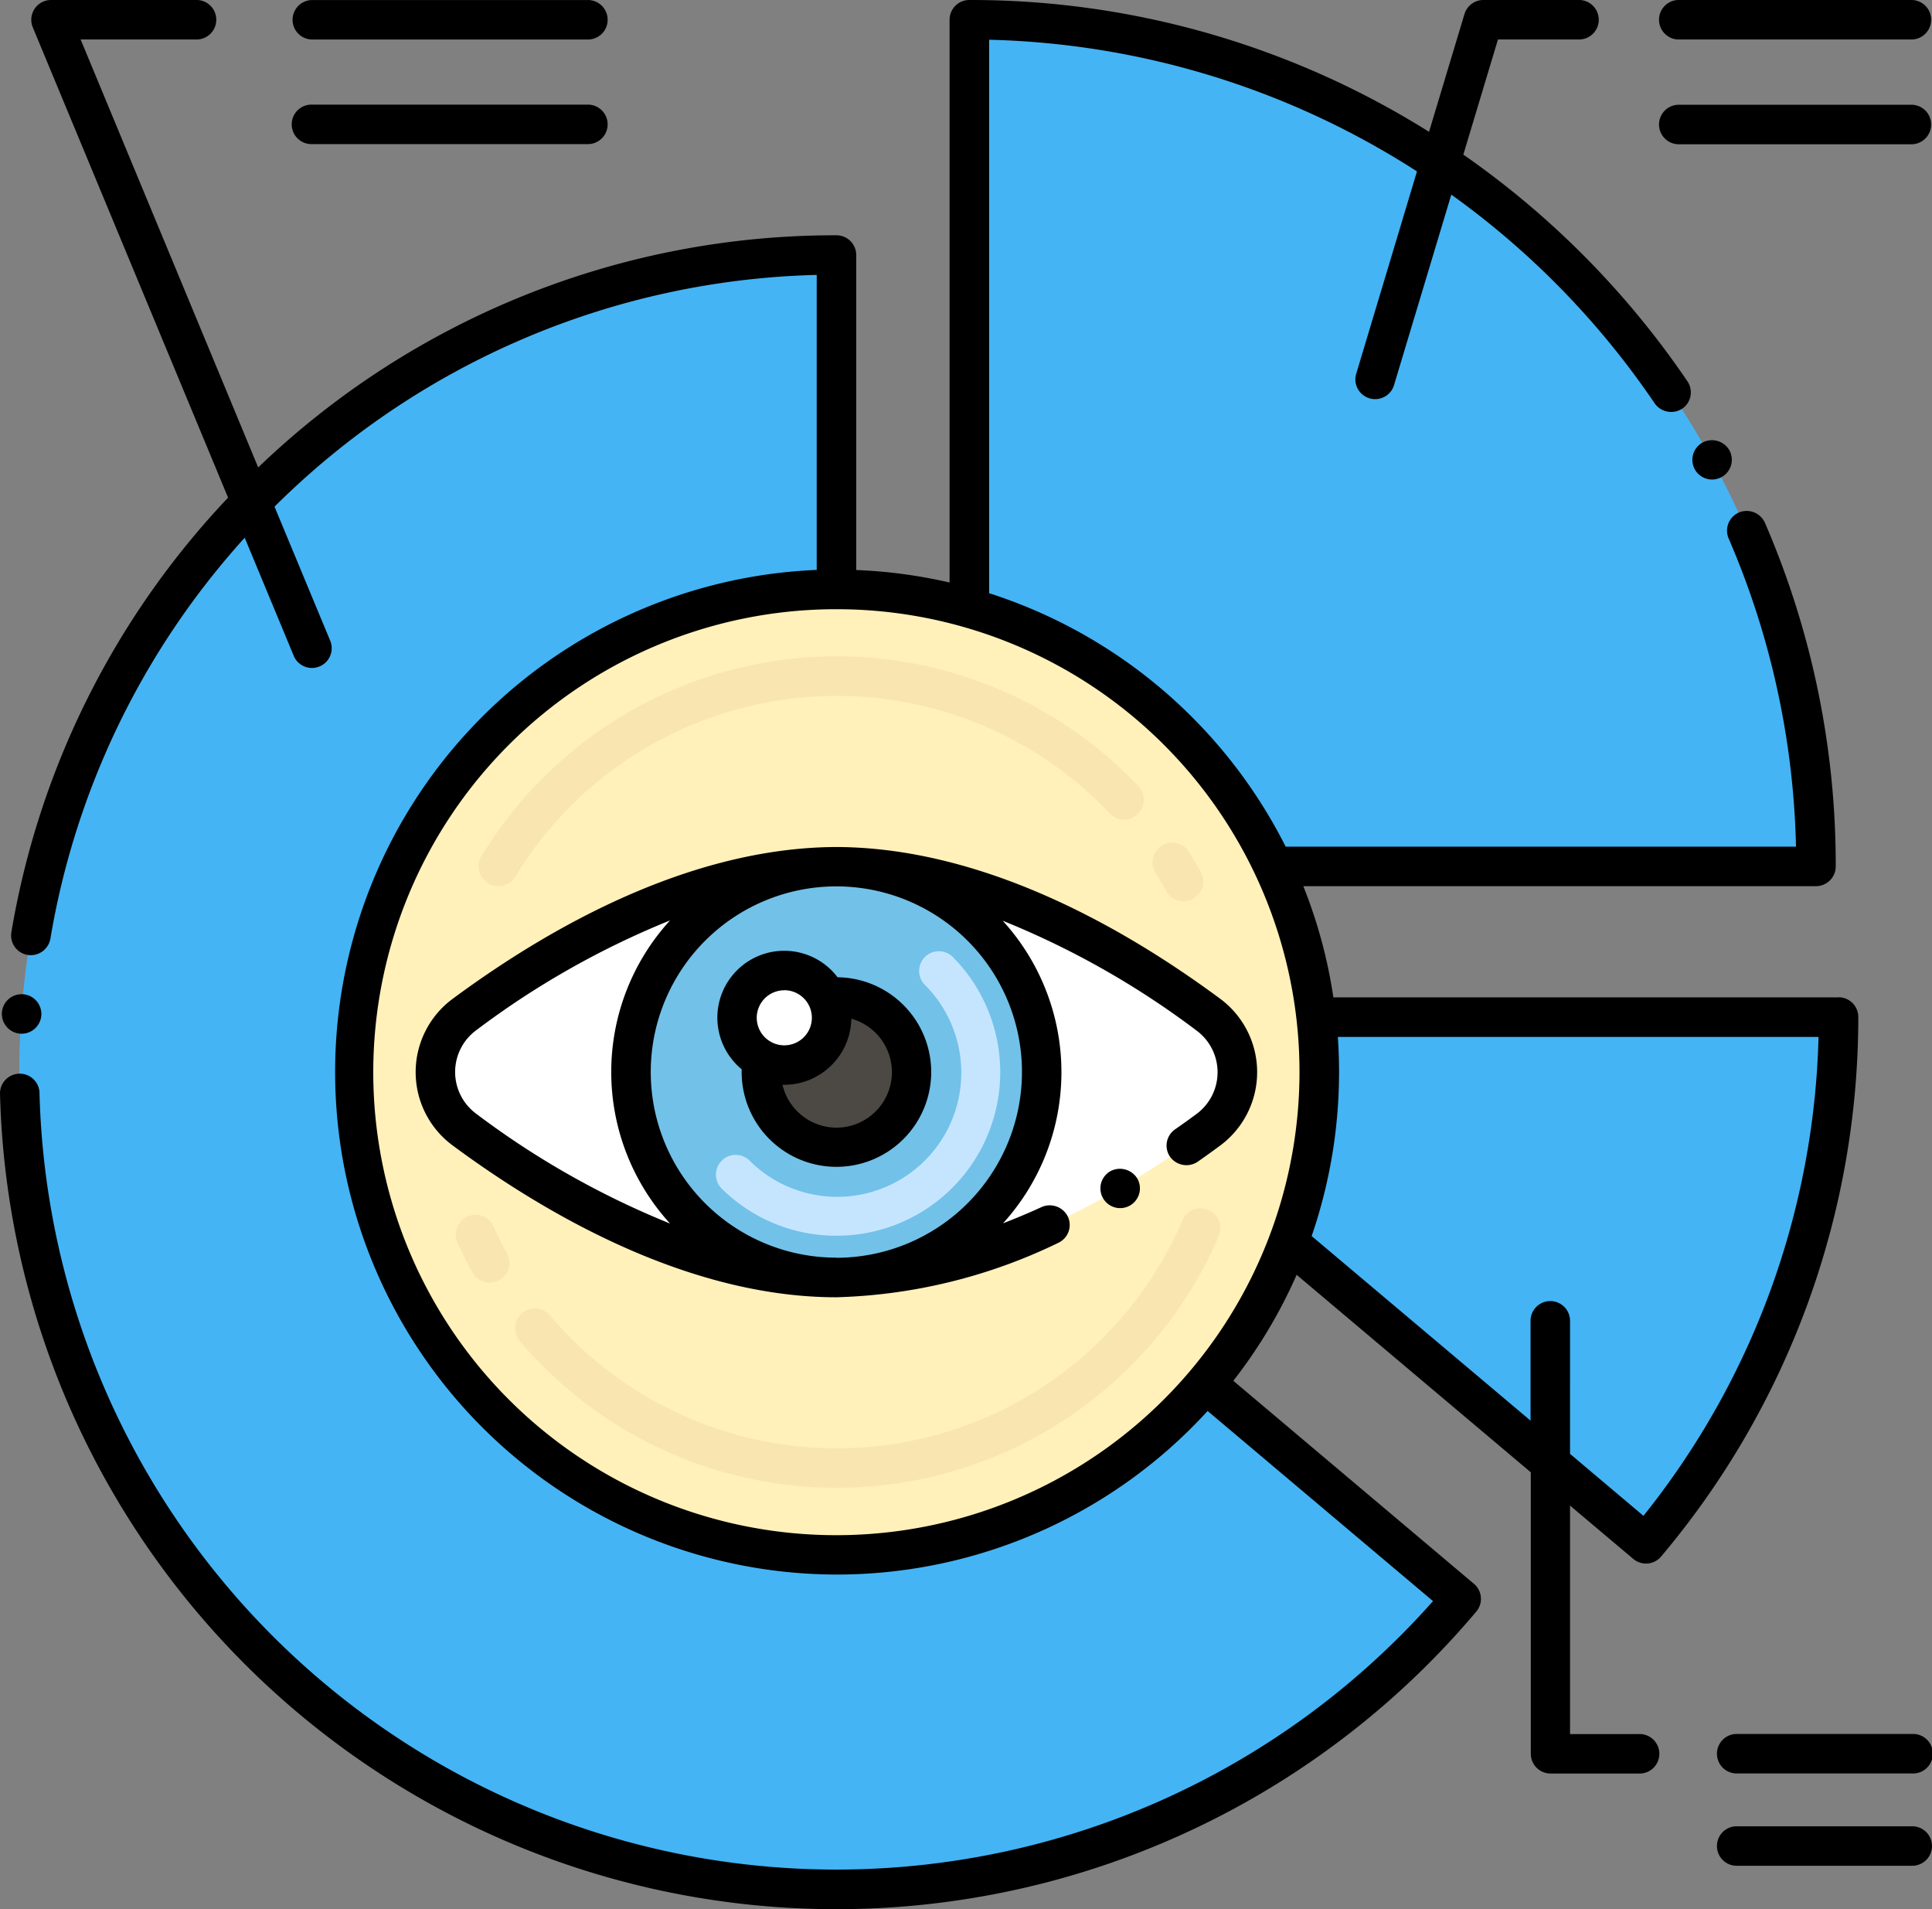 <svg xmlns="http://www.w3.org/2000/svg" width="53.001" height="52.366" viewBox="0 0 53.001 52.366"><rect x="0" y="0" width="53.001" height="52.366" fill="#808080" stroke="none"/><g transform="translate(-5.701 -7.149)"><path d="M40.707,70.391a.007.007,0,0,1,0,0A13.243,13.243,0,1,1,30.583,48.611V39.44A22.414,22.414,0,1,0,47.716,76.3Z" transform="translate(-1.934 -25.295)" fill="#44b4f5"/><g transform="translate(41.046 35.05)"><path d="M183.932,135.93a22.3,22.3,0,0,1-5.282,14.447l-9.81-8.272v0a13.17,13.17,0,0,0,.76-6.173Z" transform="translate(-168.84 -135.93)" fill="#44b4f5"/></g><g transform="translate(32.293 7.691)"><path d="M151.665,32.875H136.781a13.283,13.283,0,0,0-8.341-7.091V9.65A23.224,23.224,0,0,1,151.665,32.875Z" transform="translate(-128.44 -9.65)" fill="#44b4f5"/></g><path d="M76.9,93.5a13.1,13.1,0,0,0-1.172-4.134,13.246,13.246,0,1,0-1.863,14.184.007.007,0,0,0,0,0,13.213,13.213,0,0,0,2.273-3.872v0A13.17,13.17,0,0,0,76.9,93.5Z" transform="translate(-35.093 -58.454)" fill="#fff1b9"/><g transform="translate(18.211 40.296)"><path d="M73.879,167.807a11.387,11.387,0,0,1-8.7-4.041.542.542,0,0,1,.827-.7,10.316,10.316,0,0,0,17.362-2.595.542.542,0,0,1,1,.426A11.409,11.409,0,0,1,73.879,167.807ZM63.89,161.9c-.143-.26-.278-.528-.4-.8a.542.542,0,1,1,.987-.447c.11.244.232.487.362.722a.542.542,0,0,1-.949.524Z" transform="translate(-63.441 -160.143)" fill="#f9e5af"/></g><g transform="translate(18.832 25.157)"><path d="M85.164,96.687c-.093-.169-.192-.338-.295-.5a.542.542,0,0,1,.918-.575c.113.181.223.367.326.554a.542.542,0,1,1-.949.523Zm-18.594-.2a.542.542,0,0,1-.18-.745A11.4,11.4,0,0,1,84.4,93.817a.542.542,0,1,1-.786.746,10.318,10.318,0,0,0-16.3,1.748A.542.542,0,0,1,66.57,96.49Z" transform="translate(-66.311 -90.269)" fill="#f9e5af"/></g><g transform="translate(17.649 30.925)"><path d="M71.851,116.892c-4.044,0-7.969,2.394-10.211,4.061a1.962,1.962,0,0,0,0,3.145c2.242,1.667,6.167,4.061,10.211,4.061s7.969-2.394,10.211-4.061a1.962,1.962,0,0,0,0-3.145C79.82,119.286,75.9,116.892,71.851,116.892Z" transform="translate(-60.852 -116.892)" fill="#fff"/></g><g transform="translate(23.015 30.925)"><circle cx="5.634" cy="5.634" r="5.634" fill="#72c1e8"/></g><g transform="translate(25.351 33.228)"><path d="M99.7,135.336a4.461,4.461,0,0,1-3.135-1.275.542.542,0,1,1,.757-.775,3.4,3.4,0,0,0,4.786-4.843.542.542,0,0,1,.766-.766,4.487,4.487,0,0,1-3.173,7.659Z" transform="translate(-96.398 -127.518)" fill="#c5e5ff"/></g><g transform="translate(17.108 30.383)"><path d="M80.426,118.558c-3.013-2.232-6.77-4.155-10.534-4.168-3.759.012-7.511,1.932-10.534,4.168a2.5,2.5,0,0,0,0,4.015c3,2.221,6.784,4.167,10.532,4.168h0a14.857,14.857,0,0,0,6.087-1.493.541.541,0,0,0,.264-.717.554.554,0,0,0-.719-.266c-.357.165-.71.311-1.06.447a6.164,6.164,0,0,0-.01-8.3,23.3,23.3,0,0,1,5.325,3.018,1.422,1.422,0,0,1,0,2.277c-.2.148-.4.293-.6.431a.54.54,0,0,0-.13.754.554.554,0,0,0,.754.132c.219-.154.429-.305.622-.448A2.506,2.506,0,0,0,80.426,118.558ZM60,121.7a1.423,1.423,0,0,1,0-2.277,23.335,23.335,0,0,1,5.326-3.019,6.164,6.164,0,0,0,0,8.314A23.329,23.329,0,0,1,60,121.7Zm9.889,3.954a5.092,5.092,0,1,1,5.092-5.092A5.1,5.1,0,0,1,69.893,125.658Z" transform="translate(-58.352 -114.39)"/></g><g transform="translate(35.886 39.208)"><path d="M145.3,155.188a.542.542,0,1,0,.741.2A.557.557,0,0,0,145.3,155.188Z" transform="translate(-145.026 -155.119)"/></g><g transform="translate(13.727 7.149)"><path d="M42.749,7.692a.542.542,0,0,0,.542.542h7.583a.542.542,0,0,0,0-1.083H43.291A.542.542,0,0,0,42.749,7.692Z" transform="translate(-42.749 -7.15)"/></g><g transform="translate(13.727 10.019)"><path d="M43.291,21.479h7.583a.542.542,0,0,0,0-1.083H43.291a.542.542,0,1,0,0,1.083Z" transform="translate(-42.749 -20.396)"/></g><g transform="translate(51.191 7.149)"><path d="M222.634,7.15h-6.428a.542.542,0,0,0,0,1.083h6.428a.542.542,0,0,0,0-1.083Z" transform="translate(-215.665 -7.15)"/></g><g transform="translate(51.191 10.019)"><path d="M222.634,20.4h-6.428a.542.542,0,0,0,0,1.083h6.428a.542.542,0,0,0,0-1.083Z" transform="translate(-215.665 -20.396)"/></g><g transform="translate(5.701 7.149)"><path d="M56.138,34.508H42.28a13.594,13.594,0,0,0-.825-3.051H55.519a.542.542,0,0,0,.542-.542,23.614,23.614,0,0,0-1.943-9.427.55.55,0,0,0-.711-.282.544.544,0,0,0-.284.713,22.544,22.544,0,0,1,1.848,8.454h-14a13.841,13.841,0,0,0-8.135-6.952V8.239a22.672,22.672,0,0,1,11.737,3.612L42.9,17.423a.542.542,0,0,0,1.037.312l1.578-5.247a22.707,22.707,0,0,1,5.581,5.728.555.555,0,0,0,.752.145.542.542,0,0,0,.145-.752,23.992,23.992,0,0,0-6.148-6.219l.95-3.158h2.2a.542.542,0,1,0,0-1.083h-2.6a.542.542,0,0,0-.519.386l-.972,3.23A23.653,23.653,0,0,0,32.293,7.149a.542.542,0,0,0-.542.542V23.128a13.76,13.76,0,0,0-2.561-.343V14.145a.542.542,0,0,0-.542-.542,22.837,22.837,0,0,0-15.864,6.368L7.913,8.232h3.156a.542.542,0,1,0,0-1.083H7.1a.542.542,0,0,0-.5.749L11.958,20.8A22.828,22.828,0,0,0,6.013,32.721a.541.541,0,0,0,.444.622.547.547,0,0,0,.626-.444,21.745,21.745,0,0,1,5.331-11l1.355,3.263a.542.542,0,0,0,1-.415l-1.537-3.7a21.845,21.845,0,0,1,14.874-6.357v8.092a13.785,13.785,0,0,0,.532,27.558h.01A13.786,13.786,0,0,0,38.83,45.853l6.183,5.215A21.869,21.869,0,0,1,6.784,37.11a.542.542,0,0,0-1.083.026A22.953,22.953,0,0,0,46.2,51.356a.54.54,0,0,0-.065-.763l-6.6-5.568a13.649,13.649,0,0,0,1.737-2.907l6.424,5.417v7.721a.542.542,0,0,0,.542.542h2.419a.542.542,0,1,0,0-1.083H48.772V48.448l1.735,1.463a.541.541,0,0,0,.763-.065,22.949,22.949,0,0,0,5.41-14.8.542.542,0,0,0-.542-.542ZM28.641,49.26a12.7,12.7,0,0,1,0-25.4h.008A12.7,12.7,0,0,1,41.268,35.11s0,0,0,0A12.707,12.707,0,0,1,28.641,49.26Zm22.145-.531-2.014-1.7V43.357a.542.542,0,0,0-1.083,0v2.761l-6.005-5.063a13.835,13.835,0,0,0,.718-5.462H55.589A21.868,21.868,0,0,1,50.786,48.729Z" transform="translate(-5.701 -7.149)"/></g><g transform="translate(5.751 34.419)"><path d="M6.435,134.1a.542.542,0,1,0-.5-.578A.545.545,0,0,0,6.435,134.1Z" transform="translate(-5.933 -133.016)"/></g><g transform="translate(52.128 19.222)"><path d="M220.792,63.888a.541.541,0,0,0,.214-.734.552.552,0,0,0-.734-.214.542.542,0,0,0-.217.732s0,0,0,0A.54.54,0,0,0,220.792,63.888Z" transform="translate(-219.99 -62.875)"/></g><g transform="translate(52.78 54.713)"><path d="M228.379,226.687h-4.839a.542.542,0,0,0,0,1.083h4.839a.542.542,0,1,0,0-1.083Z" transform="translate(-222.999 -226.687)"/></g><g transform="translate(52.78 57.241)"><path d="M228.921,238.9a.542.542,0,0,0-.542-.542h-4.839a.542.542,0,0,0,0,1.083h4.839A.542.542,0,0,0,228.921,238.9Z" transform="translate(-222.999 -238.354)"/></g><g transform="translate(26.586 34.494)"><path d="M106.225,135.429a2.063,2.063,0,1,1-4.1-.346,1.3,1.3,0,0,0,1.9-1.148,1.276,1.276,0,0,0-.123-.552A2.062,2.062,0,0,1,106.225,135.429Z" transform="translate(-102.099 -133.362)" fill="#4c4945"/></g><g transform="translate(25.92 33.769)"><path d="M101.494,130.76a1.3,1.3,0,1,0,.123.552A1.276,1.276,0,0,0,101.494,130.76Z" transform="translate(-99.023 -130.015)" fill="#fff"/></g><path d="M106.225,135.429a2.063,2.063,0,1,1-4.1-.346,1.3,1.3,0,0,0,1.9-1.148,1.276,1.276,0,0,0-.123-.552A2.062,2.062,0,0,1,106.225,135.429Z" transform="translate(-75.513 -98.869)" fill="#4c4945"/><g transform="translate(25.378 33.227)"><path d="M101.494,130.76a1.3,1.3,0,1,0,.123.552A1.276,1.276,0,0,0,101.494,130.76Z" transform="translate(-98.481 -129.473)" fill="#fff"/><path d="M99.822,128.243a1.835,1.835,0,1,0-2.63,2.524,2.6,2.6,0,1,0,2.63-2.524Zm-1.46.355a.756.756,0,1,1-.757.755A.755.755,0,0,1,98.362,128.6Zm1.432,3.77a1.525,1.525,0,0,1-1.483-1.176,1.846,1.846,0,0,0,1.889-1.812,1.522,1.522,0,0,1-.406,2.988Z" transform="translate(-96.522 -127.514)"/></g></g></svg>